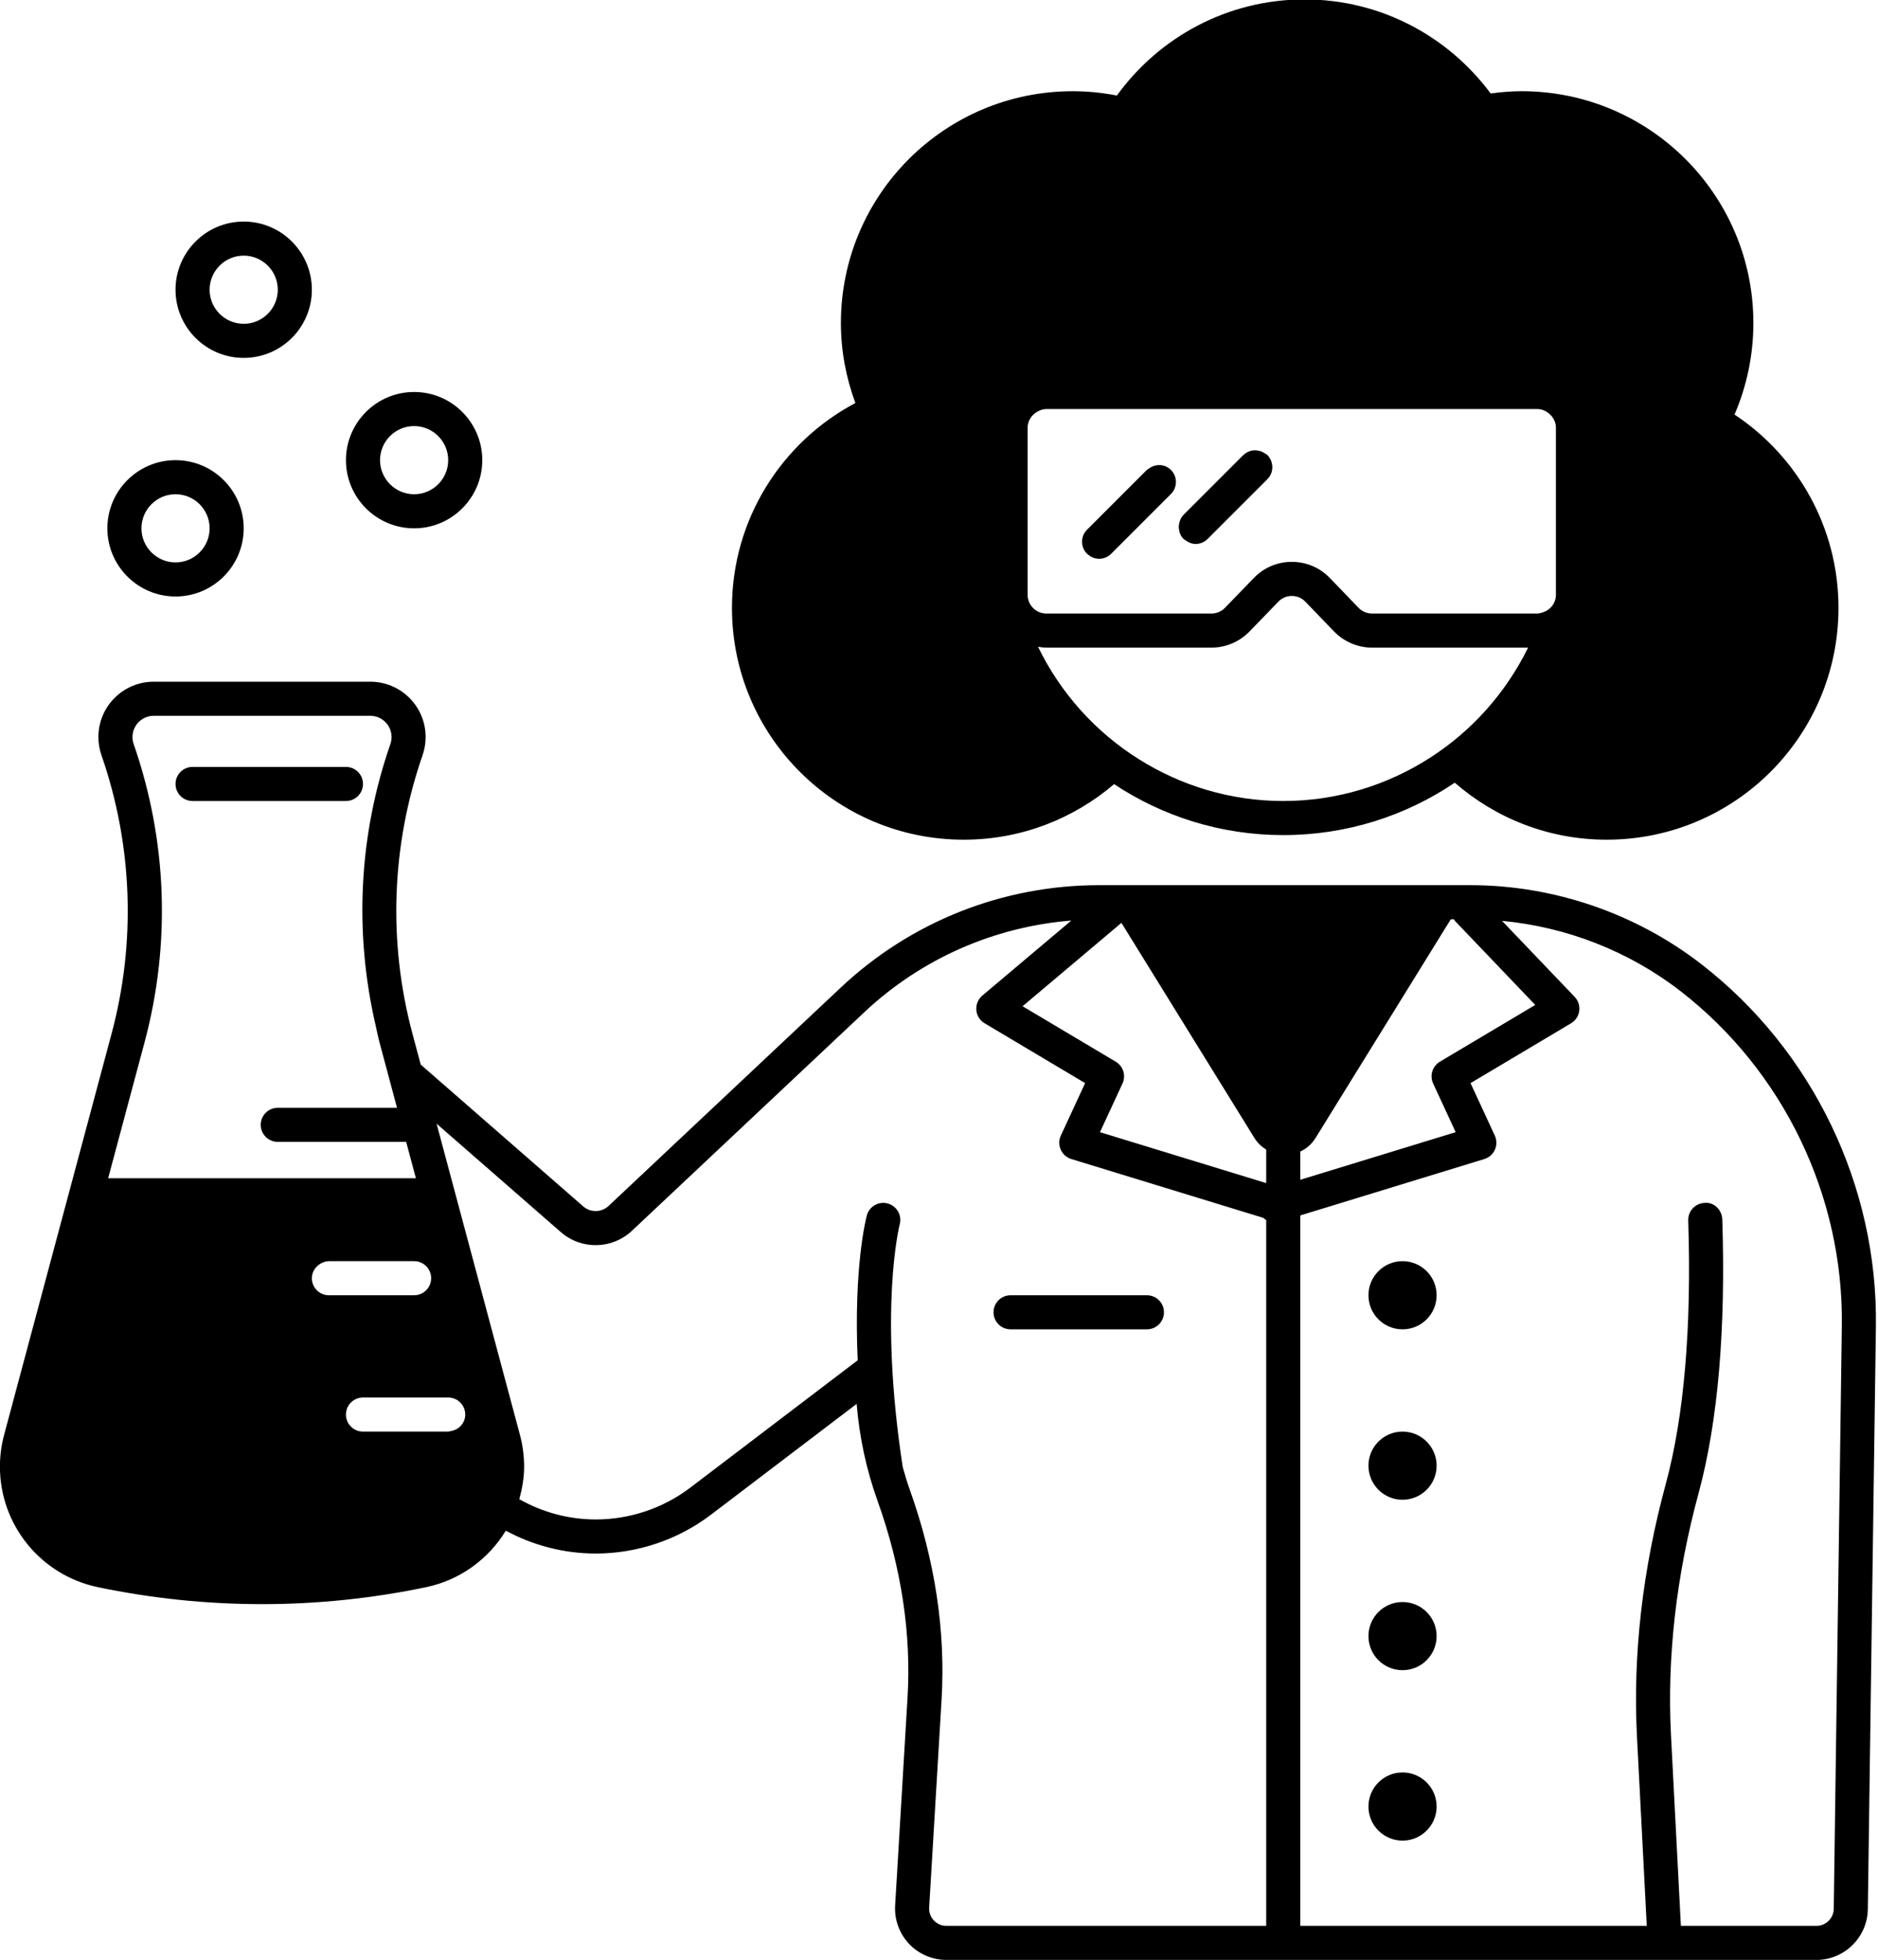 <?xml version="1.0" encoding="UTF-8"?>
<!DOCTYPE svg PUBLIC '-//W3C//DTD SVG 1.0//EN'
          'http://www.w3.org/TR/2001/REC-SVG-20010904/DTD/svg10.dtd'>
<svg height="115.0" preserveAspectRatio="xMidYMid meet" version="1.0" viewBox="8.7 6.0 110.2 115.0" width="110.2" xmlns="http://www.w3.org/2000/svg" xmlns:xlink="http://www.w3.org/1999/xlink" zoomAndPan="magnify"
><g id="change1_1"
  ><path d="M108.549,62.585C104.687,59.588,99.866,57.938,94.976,57.938H73.201 c-5.66,0-11.048,2.136-15.171,6.014L44.416,76.756 c-0.42,0.394-1.064,0.405-1.497,0.027l-9.531-8.317l-0.486-1.816 c-1.442-5.382-1.235-11.073,0.594-16.337c0.119-0.343,0.18-0.703,0.18-1.066 C33.676,47.454,32.222,46,30.429,46H17.722c-1.794,0-3.248,1.454-3.248,3.248 c0,0.363,0.061,0.723,0.18,1.066c1.829,5.263,2.036,10.955,0.594,16.337 L8.942,90.189c-0.163,0.61-0.246,1.238-0.246,1.869v0 c0,3.419,2.398,6.37,5.745,7.07c3.177,0.664,6.406,0.996,9.634,0.996 c3.229,0,6.457-0.332,9.634-0.996c2.008-0.42,3.661-1.659,4.672-3.314 c1.6,0.863,3.4,1.341,5.284,1.341c2.424,0,4.823-0.809,6.752-2.277 L58.967,88.375c0.163,1.959,0.571,3.859,1.221,5.672 c1.403,3.912,1.996,7.817,1.763,11.607l-0.725,12.148 c-0.051,0.826,0.245,1.646,0.812,2.25s1.368,0.949,2.195,0.949h51.056 c1.639,0,2.99-1.333,3.014-2.973l0.474-34.188 C118.893,75.589,115.069,67.643,108.549,62.585z M92.796,69.575l1.322,2.856 L85,75.225v-1.657c0.349-0.164,0.663-0.419,0.889-0.785L93.832,59.938h0.184 c0.025,0.035,0.037,0.076,0.068,0.107l4.703,4.921l-5.595,3.33 C92.752,68.558,92.581,69.11,92.796,69.575z M74.171,68.296l-5.467-3.254 l5.801-4.892l7.811,12.633C82.497,73.075,82.736,73.291,83,73.454v1.966 l-9.754-2.989l1.322-2.856C74.782,69.11,74.611,68.558,74.171,68.296z M17.722,48 h12.707c0.688,0,1.248,0.56,1.248,1.248c0,0.14-0.023,0.278-0.069,0.41 c-1.854,5.335-2.136,11.014-0.869,16.497c0.078,0.338,0.142,0.678,0.232,1.014 l0.644,2.405L31.997,71H25c-0.552,0-1,0.447-1,1s0.448,1,1,1h7.533l0.572,2.134h-9.501 h-2.535h-6.023l2.134-7.966c1.552-5.792,1.331-11.847-0.637-17.511 c-0.046-0.132-0.069-0.27-0.069-0.409C16.474,48.56,17.034,48,17.722,48z M27.508,80.148C27.655,80.062,27.817,80,28,80h5c0.552,0,1,0.447,1,1s-0.448,1-1,1h-4.05H28 c-0.552,0-1-0.447-1-1C27,80.63,27.21,80.321,27.508,80.148z M30,88h1.087h2.535H35 c0.552,0,1,0.447,1,1c0,0.498-0.37,0.892-0.845,0.969C35.102,89.977,35.055,90,35,90 h-2.356H30c-0.552,0-1-0.447-1-1S29.448,88,30,88z M63.496,118.683 c-0.193-0.206-0.291-0.475-0.273-0.759l0.725-12.148 c0.25-4.062-0.382-8.234-1.876-12.404c-0.153-0.426-0.278-0.862-0.402-1.299 c-1.418-9.284-0.199-14.141-0.175-14.233c0.143-0.532-0.172-1.08-0.705-1.225 c-0.534-0.145-1.083,0.173-1.226,0.705c-0.042,0.157-0.78,3.004-0.535,8.496 l-9.821,7.471c-1.584,1.205-3.552,1.869-5.542,1.869 c-1.609,0-3.143-0.425-4.494-1.189c0.169-0.613,0.283-1.247,0.283-1.908v-0 c0-0.631-0.083-1.259-0.246-1.869l-4.891-18.258l7.287,6.359 c1.211,1.057,3.009,1.022,4.181-0.078l13.615-12.805 c3.35-3.152,7.62-5.027,12.163-5.394l-5.222,4.403 c-0.248,0.209-0.378,0.524-0.352,0.847s0.207,0.611,0.485,0.777l5.899,3.512 l-1.425,3.078c-0.121,0.262-0.123,0.563-0.005,0.828 c0.118,0.264,0.344,0.463,0.62,0.548l11.266,3.452 C82.883,77.508,82.938,77.55,83,77.586v41.416H64.234 C63.952,119.002,63.69,118.889,63.496,118.683z M116.304,118.001 c-0.008,0.552-0.462,1.001-1.014,1.001h-7.957l-0.58-11.188 c-0.238-4.585,0.308-9.365,1.621-14.207c1.131-4.173,1.598-9.575,1.389-16.059 c-0.018-0.552-0.481-1.024-1.032-0.967c-0.552,0.018-0.985,0.479-0.967,1.031 c0.203,6.285-0.241,11.49-1.32,15.471c-1.368,5.047-1.936,10.037-1.687,14.834 l0.574,11.085H85V77.317l10.8-3.309c0.276-0.085,0.502-0.284,0.62-0.548 c0.118-0.265,0.116-0.566-0.005-0.828l-1.425-3.078l5.899-3.512 c0.262-0.156,0.438-0.423,0.479-0.725c0.042-0.302-0.057-0.605-0.268-0.825 l-4.262-4.46c3.797,0.357,7.463,1.788,10.485,4.133 c6.027,4.675,9.562,12.02,9.455,19.648L116.304,118.001z"
    /><circle cx="91" cy="82" r="2"
    /><circle cx="91" cy="92" r="2"
    /><circle cx="91" cy="102" r="2"
    /><circle cx="91" cy="112" r="2"
    /><path d="M33,37c2.206,0,4-1.794,4-4s-1.794-4-4-4s-4,1.794-4,4S30.794,37,33,37z M33,31 c1.103,0,2,0.897,2,2s-0.897,2-2,2s-2-0.897-2-2S31.897,31,33,31z"
    /><path d="M23,27c2.206,0,4-1.794,4-4s-1.794-4-4-4s-4,1.794-4,4S20.794,27,23,27z M23,21 c1.103,0,2,0.897,2,2s-0.897,2-2,2s-2-0.897-2-2S21.897,21,23,21z"
    /><path d="M19,41c2.206,0,4-1.794,4-4s-1.794-4-4-4s-4,1.794-4,4S16.794,41,19,41z M19,35 c1.103,0,2,0.897,2,2s-0.897,2-2,2s-2-0.897-2-2S17.897,35,19,35z"
    /><path d="M76,82h-8c-0.552,0-1,0.447-1,1s0.448,1,1,1h8c0.552,0,1-0.447,1-1S76.552,82,76,82z"
    /><path d="M65.253,55.27c3.369,0,6.446-1.231,8.822-3.26C76.92,53.896,80.33,55,84,55 c3.728,0,7.191-1.133,10.064-3.074c2.388,2.077,5.5,3.344,8.914,3.344 c7.513,0,13.603-6.09,13.603-13.603c0-4.738-2.426-8.906-6.1-11.342 c0.709-1.648,1.106-3.463,1.106-5.371c0-7.512-6.09-13.603-13.603-13.603 c-0.616,0-1.219,0.055-1.813,0.135c-2.478-3.343-6.441-5.52-10.922-5.52 c-4.534,0-8.54,2.228-11.011,5.639c-0.84-0.162-1.704-0.253-2.591-0.253 c-7.512,0-13.603,6.09-13.603,13.603c0,1.652,0.309,3.228,0.849,4.692 c-4.306,2.283-7.242,6.807-7.242,12.02 C51.65,49.18,57.74,55.27,65.253,55.27z M84,53c-3.109,0-6.005-0.906-8.463-2.447 c-2.546-1.596-4.607-3.883-5.926-6.603C69.771,43.976,69.933,44,70.1,44h8.541 h1.149c0.836,0,1.648-0.345,2.228-0.944l1.696-1.753 c0.209-0.216,0.49-0.335,0.791-0.335c0,0,0,0,0.001,0 c0.301,0.001,0.582,0.12,0.791,0.336l1.684,1.748 C87.562,43.654,88.375,44,89.212,44h0.378h8.776 c-1.295,2.646-3.29,4.881-5.753,6.463C90.123,52.061,87.172,53,84,53z M100,31.311V37 v1.392v2.509c0,0.496-0.336,0.9-0.788,1.036C99.111,41.967,99.01,42,98.9,42 h-9.507h-0.181c-0.297,0-0.586-0.123-0.792-0.336l-1.684-1.748 c-0.588-0.61-1.38-0.947-2.229-0.948c-0.001,0-0.002,0-0.003,0 c-0.848,0-1.639,0.335-2.228,0.944l-1.696,1.753C80.375,41.878,80.087,42,79.791,42 h-0.952h-8.738C69.494,42,69,41.507,69,40.9v-2.605v-6.81v-0.386 c0-0.404,0.229-0.742,0.555-0.934C69.718,30.07,69.897,30,70.1,30h2.12h4.303 h7.748h1.089h8.614h2.038h2.354h0.535c0.273,0,0.515,0.11,0.707,0.275 C99.842,30.477,100,30.766,100,31.1V31.311z"
    /><path d="M76.11,33.497c-0.037,0.028-0.081,0.042-0.115,0.076l-3.508,3.508 c-0.391,0.391-0.391,1.023,0,1.414c0.008,0.008,0.019,0.011,0.028,0.018 c0.192,0.179,0.434,0.275,0.679,0.275c0.256,0,0.512-0.098,0.707-0.293 l0.165-0.165l3.147-3.147l0.196-0.196c0.391-0.391,0.391-1.023,0-1.414 C77.052,33.216,76.502,33.202,76.11,33.497z"
    /><path d="M83.07,32.702c-0.05-0.05-0.112-0.075-0.168-0.112 c-0.379-0.249-0.878-0.226-1.219,0.094c-0.008,0.008-0.019,0.01-0.027,0.018 l-3.508,3.508c-0.135,0.135-0.206,0.302-0.248,0.475 c-0.028,0.117-0.036,0.233-0.022,0.351c0.026,0.214,0.105,0.423,0.27,0.588 c0.034,0.034,0.078,0.049,0.115,0.077c0.177,0.133,0.38,0.216,0.592,0.216 c0.256,0,0.512-0.098,0.707-0.293l3.508-3.508 c0.299-0.299,0.365-0.737,0.207-1.103C83.228,32.901,83.162,32.794,83.07,32.702z"
    /><path d="M20,53h9c0.552,0,1-0.447,1-1s-0.448-1-1-1h-9c-0.552,0-1,0.447-1,1S19.448,53,20,53z"
  /></g
></svg
>
